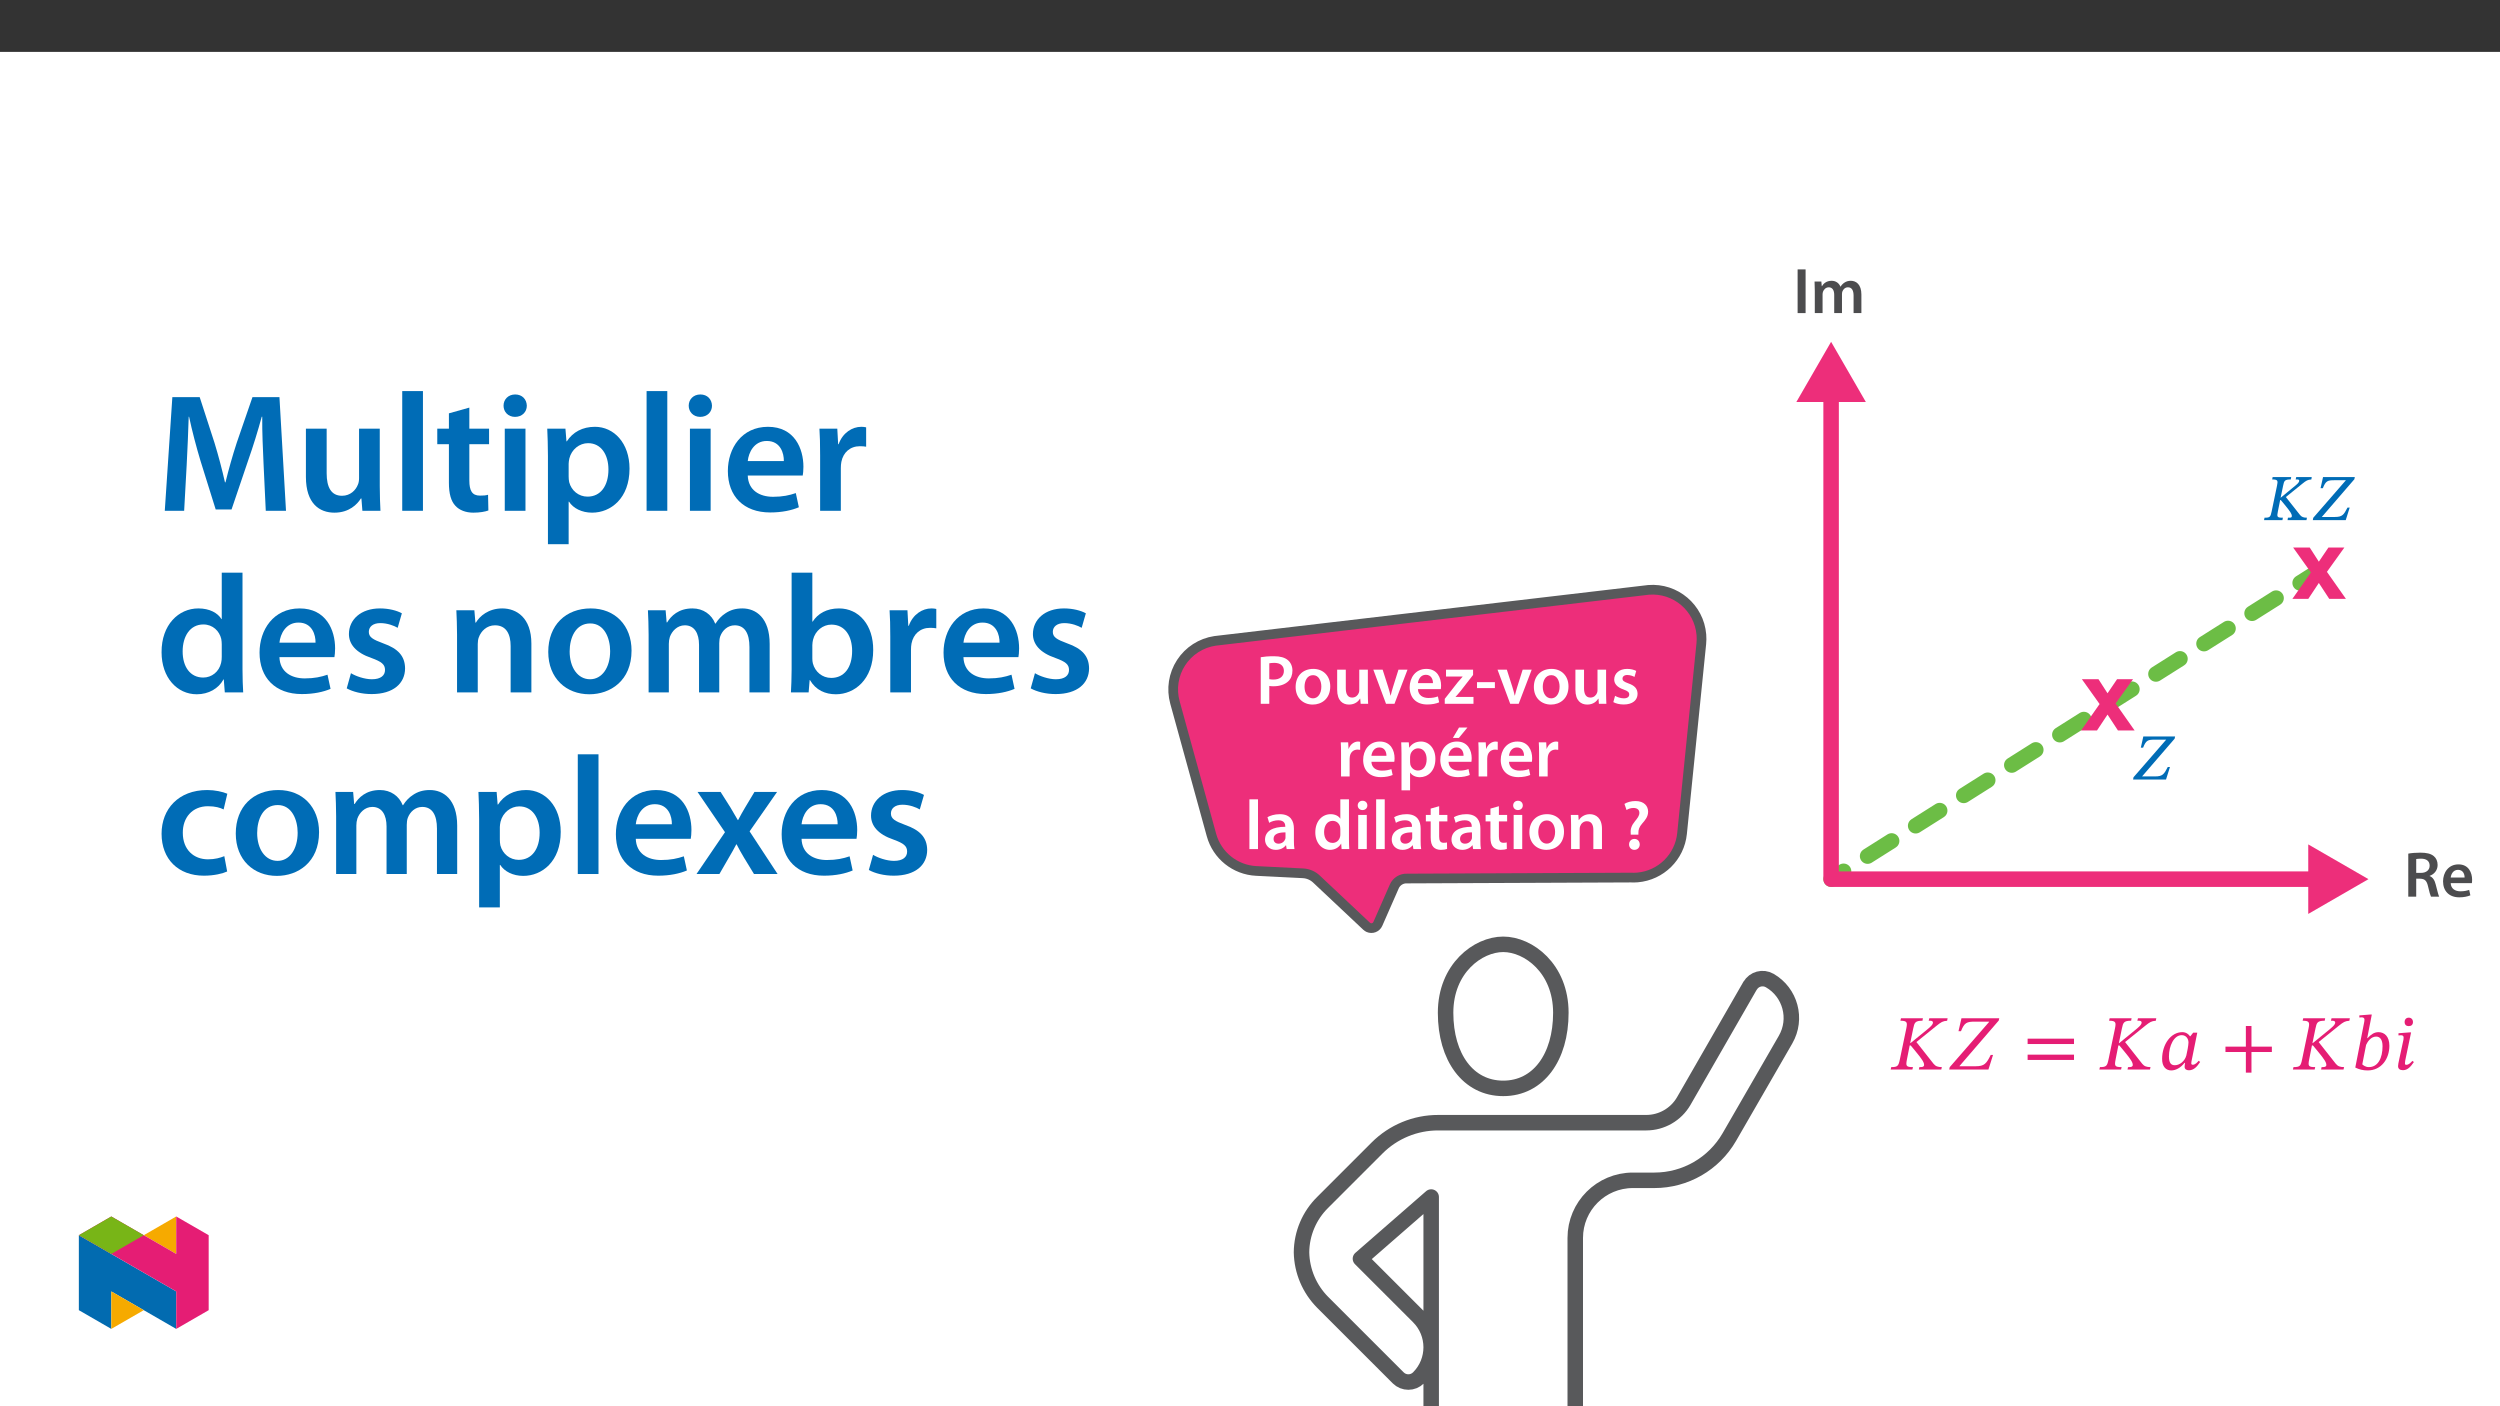 ﻿<?xml version="1.0" encoding="utf-8"?>
<svg xmlns="http://www.w3.org/2000/svg" xmlns:xlink="http://www.w3.org/1999/xlink" viewBox="0 0 960 540" version="1.1">
  <rect x="0" y="0" width="960" height="540" fill="#333333" stroke="none"/>
  <defs>
    <g>
      <symbol overflow="visible" id="glyph0-0">
        <path style="stroke:none;" d="M 4.75 0 L 4.75 -23.75 L 23.75 -23.75 L 23.75 0 Z M 5.344 -0.594 L 23.156 -0.594 L 23.156 -23.156 L 5.344 -23.156 Z M 5.344 -0.594 " />
      </symbol>
      <symbol overflow="visible" id="glyph0-1">
        <path style="stroke:none;" d="M 0.219 0 L 7.328 -10.156 L 0.516 -19.703 L 6.891 -19.703 L 10.375 -14.281 L 14.047 -19.703 L 20.172 -19.703 L 13.484 -10.375 L 20.781 0 L 14.375 0 L 10.375 -6.109 L 6.328 0 Z M 0.219 0 " />
      </symbol>
      <symbol overflow="visible" id="glyph1-0">
        <path style="stroke:none;" d="M 0 0 L 13.453 0 L 13.453 -18.828 L 0 -18.828 Z M 6.734 -10.625 L 2.156 -17.484 L 11.297 -17.484 Z M 7.531 -9.422 L 12.109 -16.281 L 12.109 -2.562 Z M 2.156 -1.344 L 6.734 -8.203 L 11.297 -1.344 Z M 1.344 -16.281 L 5.922 -9.422 L 1.344 -2.562 Z M 1.344 -16.281 " />
      </symbol>
      <symbol overflow="visible" id="glyph1-1">
        <path style="stroke:none;" d="M 1.906 0 L 5.188 0 L 5.188 -6.859 C 5.656 -6.75 6.188 -6.734 6.812 -6.734 C 9.141 -6.734 11.188 -7.375 12.531 -8.688 C 13.531 -9.656 14.078 -11.062 14.078 -12.781 C 14.078 -14.469 13.375 -15.906 12.297 -16.797 C 11.141 -17.766 9.391 -18.266 6.969 -18.266 C 4.766 -18.266 3.125 -18.109 1.906 -17.891 Z M 5.188 -15.547 C 5.547 -15.625 6.188 -15.719 7.109 -15.719 C 9.391 -15.719 10.797 -14.656 10.797 -12.641 C 10.797 -10.547 9.281 -9.312 6.812 -9.312 C 6.141 -9.312 5.625 -9.344 5.188 -9.469 Z M 5.188 -15.547 " />
      </symbol>
      <symbol overflow="visible" id="glyph1-2">
        <path style="stroke:none;" d="M 7.719 -13.406 C 3.766 -13.406 0.938 -10.766 0.938 -6.453 C 0.938 -2.234 3.828 0.297 7.5 0.297 C 10.844 0.297 14.234 -1.859 14.234 -6.672 C 14.234 -10.656 11.625 -13.406 7.719 -13.406 Z M 7.641 -11 C 9.906 -11 10.812 -8.641 10.812 -6.594 C 10.812 -3.922 9.5 -2.094 7.609 -2.094 C 5.625 -2.094 4.359 -4.016 4.359 -6.531 C 4.359 -8.719 5.297 -11 7.641 -11 Z M 7.641 -11 " />
      </symbol>
      <symbol overflow="visible" id="glyph1-3">
        <path style="stroke:none;" d="M 13.5 -13.109 L 10.203 -13.109 L 10.203 -5.188 C 10.203 -4.812 10.141 -4.438 10.016 -4.172 C 9.688 -3.312 8.828 -2.391 7.484 -2.391 C 5.734 -2.391 5.031 -3.797 5.031 -5.969 L 5.031 -13.109 L 1.719 -13.109 L 1.719 -5.406 C 1.719 -1.125 3.906 0.297 6.266 0.297 C 8.641 0.297 9.922 -1.047 10.5 -1.969 L 10.578 -1.969 L 10.734 0 L 13.609 0 C 13.562 -1.078 13.5 -2.375 13.5 -3.922 Z M 13.5 -13.109 " />
      </symbol>
      <symbol overflow="visible" id="glyph1-4">
        <path style="stroke:none;" d="M 0.297 -13.109 L 5.172 0 L 8.422 0 L 13.422 -13.109 L 9.953 -13.109 L 7.859 -6.453 C 7.5 -5.281 7.203 -4.25 6.969 -3.172 L 6.891 -3.172 C 6.641 -4.25 6.375 -5.297 6 -6.453 L 3.875 -13.109 Z M 0.297 -13.109 " />
      </symbol>
      <symbol overflow="visible" id="glyph1-5">
        <path style="stroke:none;" d="M 12.891 -5.625 C 12.938 -5.922 13 -6.406 13 -7.016 C 13 -9.906 11.594 -13.406 7.344 -13.406 C 3.141 -13.406 0.938 -9.984 0.938 -6.344 C 0.938 -2.344 3.438 0.266 7.688 0.266 C 9.578 0.266 11.141 -0.078 12.266 -0.562 L 11.781 -2.828 C 10.766 -2.469 9.688 -2.234 8.156 -2.234 C 6.031 -2.234 4.203 -3.25 4.109 -5.625 Z M 4.109 -7.938 C 4.25 -9.281 5.109 -11.141 7.156 -11.141 C 9.359 -11.141 9.906 -9.141 9.875 -7.938 Z M 4.109 -7.938 " />
      </symbol>
      <symbol overflow="visible" id="glyph1-6">
        <path style="stroke:none;" d="M 0.531 0 L 11.562 0 L 11.562 -2.641 L 4.688 -2.641 L 4.688 -2.688 C 5.359 -3.391 5.969 -4.141 6.625 -4.922 L 11.406 -11.078 L 11.406 -13.109 L 1.016 -13.109 L 1.016 -10.469 L 7.375 -10.469 L 7.375 -10.406 C 6.703 -9.656 6.141 -9.016 5.469 -8.203 L 0.531 -1.906 Z M 0.531 0 " />
      </symbol>
      <symbol overflow="visible" id="glyph1-7">
        <path style="stroke:none;" d="M 0.812 -8.312 L 0.812 -6.031 L 7.672 -6.031 L 7.672 -8.312 Z M 0.812 -8.312 " />
      </symbol>
      <symbol overflow="visible" id="glyph1-8">
        <path style="stroke:none;" d="M 0.969 -0.641 C 1.938 -0.109 3.359 0.266 4.953 0.266 C 8.422 0.266 10.281 -1.453 10.281 -3.844 C 10.25 -5.781 9.172 -7 6.781 -7.828 C 5.109 -8.453 4.5 -8.828 4.5 -9.656 C 4.5 -10.469 5.141 -11.062 6.328 -11.062 C 7.484 -11.062 8.562 -10.625 9.094 -10.312 L 9.766 -12.625 C 8.984 -13.047 7.719 -13.406 6.266 -13.406 C 3.234 -13.406 1.312 -11.625 1.312 -9.312 C 1.312 -7.75 2.375 -6.344 4.922 -5.484 C 6.531 -4.891 7.078 -4.469 7.078 -3.578 C 7.078 -2.719 6.438 -2.094 4.984 -2.094 C 3.797 -2.094 2.375 -2.609 1.641 -3.062 Z M 0.969 -0.641 " />
      </symbol>
      <symbol overflow="visible" id="glyph1-9">
        <path style="stroke:none;" d="M 1.781 0 L 5.078 0 L 5.078 -6.812 C 5.078 -7.156 5.109 -7.5 5.172 -7.797 C 5.469 -9.312 6.562 -10.312 8.125 -10.312 C 8.531 -10.312 8.828 -10.281 9.125 -10.219 L 9.125 -13.312 C 8.859 -13.375 8.656 -13.406 8.344 -13.406 C 6.922 -13.406 5.375 -12.453 4.734 -10.625 L 4.656 -10.625 L 4.516 -13.109 L 1.672 -13.109 C 1.75 -11.953 1.781 -10.656 1.781 -8.875 Z M 1.781 0 " />
      </symbol>
      <symbol overflow="visible" id="glyph1-10">
        <path style="stroke:none;" d="M 1.781 5.328 L 5.078 5.328 L 5.078 -1.453 L 5.141 -1.453 C 5.812 -0.406 7.188 0.297 8.828 0.297 C 11.812 0.297 14.797 -1.984 14.797 -6.734 C 14.797 -10.812 12.297 -13.406 9.281 -13.406 C 7.297 -13.406 5.766 -12.562 4.797 -11.078 L 4.734 -11.078 L 4.578 -13.109 L 1.672 -13.109 C 1.719 -11.859 1.781 -10.469 1.781 -8.75 Z M 5.078 -7.5 C 5.078 -7.781 5.141 -8.078 5.188 -8.344 C 5.547 -9.797 6.812 -10.797 8.172 -10.797 C 10.312 -10.797 11.438 -8.906 11.438 -6.594 C 11.438 -4.016 10.203 -2.266 8.094 -2.266 C 6.672 -2.266 5.516 -3.234 5.172 -4.578 C 5.109 -4.875 5.078 -5.172 5.078 -5.484 Z M 5.078 -7.5 " />
      </symbol>
      <symbol overflow="visible" id="glyph1-11">
        <path style="stroke:none;" d="M 12.891 -5.625 C 12.938 -5.922 13 -6.406 13 -7.016 C 13 -9.906 11.594 -13.406 7.344 -13.406 C 3.141 -13.406 0.938 -9.984 0.938 -6.344 C 0.938 -2.344 3.438 0.266 7.688 0.266 C 9.578 0.266 11.141 -0.078 12.266 -0.562 L 11.781 -2.828 C 10.766 -2.469 9.688 -2.234 8.156 -2.234 C 6.031 -2.234 4.203 -3.25 4.109 -5.625 Z M 4.109 -7.938 C 4.25 -9.281 5.109 -11.141 7.156 -11.141 C 9.359 -11.141 9.906 -9.141 9.875 -7.938 Z M 8.125 -18.781 L 5.781 -14.797 L 8.078 -14.797 L 11.359 -18.781 Z M 8.125 -18.781 " />
      </symbol>
      <symbol overflow="visible" id="glyph1-12">
        <path style="stroke:none;" d="M 1.781 0 L 5.078 0 L 5.078 -19.109 L 1.781 -19.109 Z M 1.781 0 " />
      </symbol>
      <symbol overflow="visible" id="glyph1-13">
        <path style="stroke:none;" d="M 11.953 -7.859 C 11.953 -10.734 10.734 -13.406 6.531 -13.406 C 4.469 -13.406 2.766 -12.828 1.797 -12.25 L 2.453 -10.094 C 3.344 -10.656 4.688 -11.062 5.969 -11.062 C 8.281 -11.062 8.641 -9.625 8.641 -8.766 L 8.641 -8.562 C 3.797 -8.578 0.859 -6.891 0.859 -3.609 C 0.859 -1.609 2.344 0.297 4.984 0.297 C 6.703 0.297 8.078 -0.438 8.859 -1.453 L 8.938 -1.453 L 9.172 0 L 12.156 0 C 12 -0.812 11.953 -1.969 11.953 -3.141 Z M 8.719 -4.594 C 8.719 -4.359 8.719 -4.109 8.641 -3.875 C 8.312 -2.938 7.375 -2.078 6.031 -2.078 C 4.984 -2.078 4.141 -2.656 4.141 -3.953 C 4.141 -5.953 6.375 -6.438 8.719 -6.406 Z M 8.719 -4.594 " />
      </symbol>
      <symbol overflow="visible" id="glyph1-14">
        <path style="stroke:none;" d="M 10.547 -19.109 L 10.547 -11.703 L 10.5 -11.703 C 9.906 -12.672 8.609 -13.406 6.812 -13.406 C 3.656 -13.406 0.922 -10.797 0.938 -6.406 C 0.938 -2.375 3.422 0.297 6.562 0.297 C 8.453 0.297 10.031 -0.625 10.812 -2.078 L 10.875 -2.078 L 11.031 0 L 13.969 0 C 13.906 -0.891 13.859 -2.344 13.859 -3.688 L 13.859 -19.109 Z M 10.547 -5.672 C 10.547 -5.328 10.516 -5 10.438 -4.703 C 10.109 -3.281 8.938 -2.375 7.594 -2.375 C 5.484 -2.375 4.312 -4.109 4.312 -6.531 C 4.312 -8.953 5.484 -10.844 7.609 -10.844 C 9.125 -10.844 10.172 -9.797 10.469 -8.531 C 10.516 -8.266 10.547 -7.906 10.547 -7.641 Z M 10.547 -5.672 " />
      </symbol>
      <symbol overflow="visible" id="glyph1-15">
        <path style="stroke:none;" d="M 5.078 0 L 5.078 -13.109 L 1.781 -13.109 L 1.781 0 Z M 3.438 -18.562 C 2.344 -18.562 1.594 -17.781 1.594 -16.766 C 1.594 -15.797 2.312 -14.984 3.422 -14.984 C 4.578 -14.984 5.297 -15.797 5.297 -16.766 C 5.281 -17.781 4.578 -18.562 3.438 -18.562 Z M 3.438 -18.562 " />
      </symbol>
      <symbol overflow="visible" id="glyph1-16">
        <path style="stroke:none;" d="M 2.312 -15.547 L 2.312 -13.109 L 0.453 -13.109 L 0.453 -10.625 L 2.312 -10.625 L 2.312 -4.469 C 2.312 -2.75 2.641 -1.531 3.359 -0.781 C 3.984 -0.109 4.984 0.297 6.219 0.297 C 7.234 0.297 8.125 0.141 8.609 -0.047 L 8.562 -2.562 C 8.172 -2.453 7.859 -2.422 7.266 -2.422 C 6 -2.422 5.562 -3.234 5.562 -4.844 L 5.562 -10.625 L 8.719 -10.625 L 8.719 -13.109 L 5.562 -13.109 L 5.562 -16.469 Z M 2.312 -15.547 " />
      </symbol>
      <symbol overflow="visible" id="glyph1-17">
        <path style="stroke:none;" d="M 1.781 0 L 5.078 0 L 5.078 -7.719 C 5.078 -8.094 5.141 -8.5 5.25 -8.766 C 5.594 -9.766 6.516 -10.703 7.828 -10.703 C 9.625 -10.703 10.328 -9.281 10.328 -7.406 L 10.328 0 L 13.641 0 L 13.641 -7.781 C 13.641 -11.922 11.281 -13.406 8.984 -13.406 C 6.812 -13.406 5.375 -12.156 4.797 -11.141 L 4.703 -11.141 L 4.547 -13.109 L 1.672 -13.109 C 1.719 -11.969 1.781 -10.703 1.781 -9.203 Z M 1.781 0 " />
      </symbol>
      <symbol overflow="visible" id="glyph1-18">
        <path style="stroke:none;" d="M 6.672 -5.547 L 6.672 -6.141 C 6.625 -7.422 7.016 -8.531 8.094 -9.766 C 9.25 -11.078 10.406 -12.406 10.406 -14.375 C 10.406 -16.516 8.875 -18.453 5.547 -18.453 C 3.828 -18.453 2.281 -17.969 1.312 -17.359 L 2.125 -14.984 C 2.797 -15.5 3.875 -15.797 4.812 -15.797 C 6.328 -15.766 7.047 -15.016 7.047 -13.891 C 7.047 -12.828 6.344 -11.891 5.328 -10.656 C 4.062 -9.141 3.578 -7.672 3.719 -6.25 L 3.734 -5.547 Z M 5.109 0.297 C 6.375 0.297 7.188 -0.625 7.188 -1.797 C 7.156 -3.047 6.344 -3.906 5.141 -3.906 C 3.953 -3.906 3.094 -3.047 3.094 -1.797 C 3.094 -0.625 3.922 0.297 5.109 0.297 Z M 5.109 0.297 " />
      </symbol>
      <symbol overflow="visible" id="glyph2-0">
        <path style="stroke:none;" d="M 0 0 L 12.453 0 L 12.453 -17.438 L 0 -17.438 Z M 6.219 -9.844 L 2 -16.188 L 10.453 -16.188 Z M 6.969 -8.719 L 11.203 -15.062 L 11.203 -2.359 Z M 2 -1.25 L 6.219 -7.594 L 10.453 -1.25 Z M 1.25 -15.062 L 5.484 -8.719 L 1.25 -2.359 Z M 1.25 -15.062 " />
      </symbol>
      <symbol overflow="visible" id="glyph2-1">
        <path style="stroke:none;" d="M 1.766 -16.781 L 1.766 0 L 4.828 0 L 4.828 -16.781 Z M 1.766 -16.781 " />
      </symbol>
      <symbol overflow="visible" id="glyph2-2">
        <path style="stroke:none;" d="M 1.641 0 L 4.625 0 L 4.625 -7.172 C 4.625 -7.516 4.688 -7.875 4.781 -8.188 C 5.078 -9.016 5.859 -9.906 7 -9.906 C 8.422 -9.906 9.094 -8.719 9.094 -7.031 L 9.094 0 L 12.078 0 L 12.078 -7.266 C 12.078 -7.625 12.125 -8.016 12.234 -8.297 C 12.547 -9.172 13.328 -9.906 14.375 -9.906 C 15.844 -9.906 16.531 -8.719 16.531 -6.703 L 16.531 0 L 19.531 0 L 19.531 -7.141 C 19.531 -11.031 17.484 -12.406 15.484 -12.406 C 14.469 -12.406 13.703 -12.156 13 -11.688 C 12.453 -11.328 11.953 -10.828 11.531 -10.156 L 11.484 -10.156 C 10.953 -11.5 9.719 -12.406 8.125 -12.406 C 6.047 -12.406 4.953 -11.281 4.391 -10.344 L 4.312 -10.344 L 4.156 -12.125 L 1.547 -12.125 C 1.594 -11.078 1.641 -9.906 1.641 -8.516 Z M 1.641 0 " />
      </symbol>
      <symbol overflow="visible" id="glyph2-3">
        <path style="stroke:none;" d="M 1.766 0 L 4.812 0 L 4.812 -6.906 L 6.344 -6.906 C 8.094 -6.844 8.859 -6.156 9.359 -3.953 C 9.812 -1.875 10.234 -0.5 10.484 0 L 13.625 0 C 13.297 -0.641 12.859 -2.594 12.297 -4.688 C 11.906 -6.297 11.188 -7.469 9.969 -7.922 L 9.969 -8 C 11.562 -8.547 13.031 -10.016 13.031 -12.172 C 13.031 -13.625 12.5 -14.797 11.578 -15.562 C 10.438 -16.516 8.812 -16.906 6.406 -16.906 C 4.625 -16.906 2.938 -16.766 1.766 -16.531 Z M 4.812 -14.453 C 5.109 -14.516 5.734 -14.594 6.703 -14.594 C 8.688 -14.594 9.969 -13.719 9.969 -11.906 C 9.969 -10.234 8.688 -9.141 6.625 -9.141 L 4.812 -9.141 Z M 4.812 -14.453 " />
      </symbol>
      <symbol overflow="visible" id="glyph2-4">
        <path style="stroke:none;" d="M 11.938 -5.203 C 11.984 -5.484 12.031 -5.922 12.031 -6.5 C 12.031 -9.172 10.734 -12.406 6.797 -12.406 C 2.906 -12.406 0.875 -9.234 0.875 -5.875 C 0.875 -2.172 3.188 0.25 7.125 0.25 C 8.859 0.25 10.312 -0.078 11.359 -0.516 L 10.906 -2.609 C 9.969 -2.297 8.969 -2.062 7.547 -2.062 C 5.578 -2.062 3.891 -3.016 3.812 -5.203 Z M 3.812 -7.344 C 3.938 -8.594 4.734 -10.312 6.625 -10.312 C 8.672 -10.312 9.172 -8.469 9.141 -7.344 Z M 3.812 -7.344 " />
      </symbol>
      <symbol overflow="visible" id="glyph3-0">
        <path style="stroke:none;" d="M 8.016 -4.312 L 8.016 -4.703 C 8.016 -7.422 12.031 -9.359 12.031 -13.031 C 12.031 -15.609 9.812 -16.844 7.375 -16.844 C 4.859 -16.844 3.062 -15.312 3.062 -13.297 C 3.062 -12.125 3.609 -11.484 4.406 -11.484 C 5 -11.484 5.578 -11.875 5.578 -12.656 C 5.578 -13.594 5.062 -13.625 5.062 -14.453 C 5.062 -15.219 5.672 -15.719 7.141 -15.719 C 8.734 -15.719 9.656 -14.922 9.656 -12.953 C 9.656 -9.109 6.906 -8.188 6.906 -4.953 L 6.906 -4.234 L 8.016 -4.234 Z M 8.969 -1.266 C 8.969 -2.047 8.391 -2.844 7.516 -2.844 C 6.594 -2.844 5.984 -2.062 5.984 -1.266 C 5.984 -0.453 6.531 0.203 7.5 0.203 C 8.391 0.203 8.969 -0.469 8.969 -1.266 Z M 14.875 4.141 L 14.875 -19.719 L 0.172 -19.719 L 0.172 4.203 L 14.875 4.203 Z M 13.531 2.719 L 1.562 2.719 L 1.562 -18.281 L 13.453 -18.281 L 13.453 2.719 Z M 13.531 2.719 " />
      </symbol>
      <symbol overflow="visible" id="glyph3-1">
        <path style="stroke:none;" d="M 13.922 -4.812 L 13.156 -4.812 C 11.734 -2.016 11.156 -1.203 8.312 -1.203 L 3.266 -1.203 L 3.266 -1.172 L 15.797 -15.688 L 15.969 -16.531 L 3.766 -16.531 L 2.812 -12.25 L 3.688 -12.25 C 4.812 -15.094 5.531 -15.312 8.094 -15.312 L 12.578 -15.312 L 12.578 -15.344 L 0 -0.875 L -0.156 0 L 12.484 0 L 14 -4.812 Z M 13.922 -4.812 " />
      </symbol>
      <symbol overflow="visible" id="glyph3-2">
        <path style="stroke:none;" d="M 2.516 -3.344 C 2.062 -1.203 1.891 -0.922 -0.219 -0.922 L -0.406 0 L 6.656 0 L 6.828 -0.922 C 4.562 -0.922 4.484 -1.203 4.906 -3.344 L 5.781 -7.703 L 6.031 -7.703 L 7.578 -5.828 C 9.688 -3.266 10.266 -2.344 10.266 -1.547 C 10.266 -0.969 9.891 -0.922 9.141 -0.922 L 8.766 -0.922 L 8.625 0 L 15.891 0 L 16.062 -0.922 C 14.797 -0.922 14.047 -1.172 13.406 -1.969 L 7.969 -8.859 L 14.328 -14 C 15.844 -15.219 16.312 -15.484 17.766 -15.609 L 17.906 -16.531 L 11.953 -16.531 L 11.734 -15.609 L 12.25 -15.609 C 12.828 -15.609 13.094 -15.484 13.094 -15.125 C 13.094 -14.375 12.156 -13.656 10.703 -12.484 L 5.984 -8.594 L 5.953 -8.594 L 6.906 -13.156 C 7.297 -15.094 7.469 -15.609 9.859 -15.609 L 10.016 -16.531 L 2.891 -16.531 L 2.719 -15.609 C 4.984 -15.609 4.953 -15.094 4.562 -13.156 Z M 2.516 -3.344 " />
      </symbol>
      <symbol overflow="visible" id="glyph4-0">
        <path style="stroke:none;" d="M 9.562 -5.078 L 9.562 -5.562 C 9.562 -8.812 14.375 -11.156 14.375 -15.547 C 14.375 -18.656 11.781 -20.031 8.844 -20.031 C 5.828 -20.031 3.766 -18.297 3.766 -15.875 C 3.766 -14.469 4.328 -13.781 5.297 -13.781 C 6.016 -13.781 6.641 -14.172 6.641 -15.094 C 6.641 -16.234 6.016 -16.266 6.016 -17.25 C 6.016 -18.172 6.812 -18.859 8.578 -18.859 C 10.484 -18.859 11.688 -17.812 11.688 -15.453 C 11.688 -10.844 8.375 -9.75 8.375 -5.859 L 8.375 -5.078 Z M 10.703 -1.438 C 10.703 -2.359 10.078 -3.234 9.031 -3.234 C 7.922 -3.234 7.266 -2.391 7.266 -1.438 C 7.266 -0.453 7.828 0.234 9 0.234 C 10.078 0.234 10.703 -0.484 10.703 -1.438 Z M 17.781 5.047 L 17.781 -23.5 L 0.297 -23.5 L 0.297 5.047 Z M 16.234 3.438 L 1.828 3.438 L 1.828 -21.938 L 16.234 -21.938 Z M 16.234 3.438 " />
      </symbol>
      <symbol overflow="visible" id="glyph4-1">
        <path style="stroke:none;" d="M 3.109 -3.922 C 2.578 -1.344 2.266 -0.922 -0.203 -0.922 L -0.422 0 L 7.922 0 L 8.125 -0.922 C 5.469 -0.922 5.328 -1.344 5.828 -3.922 L 6.875 -9.234 L 7.266 -9.234 L 9.141 -6.969 C 11.688 -3.891 12.406 -2.719 12.406 -1.766 C 12.406 -1.078 11.859 -0.922 10.969 -0.922 L 10.578 -0.922 L 10.406 0 L 19.016 0 L 19.219 -0.922 C 17.75 -0.922 16.828 -1.219 16.047 -2.188 L 9.453 -10.547 L 17.156 -16.766 C 18.984 -18.234 19.578 -18.594 21.25 -18.719 L 21.438 -19.672 L 14.406 -19.672 L 14.172 -18.734 L 14.703 -18.734 C 15.391 -18.734 15.812 -18.5 15.812 -18.047 C 15.812 -17.156 14.641 -16.203 12.906 -14.797 L 7.203 -10.141 L 7.078 -10.141 L 8.219 -15.688 C 8.703 -18.031 8.969 -18.734 11.781 -18.734 L 11.953 -19.672 L 3.531 -19.672 L 3.312 -18.734 C 5.984 -18.734 6.031 -18.031 5.562 -15.688 Z M 3.109 -3.922 " />
      </symbol>
      <symbol overflow="visible" id="glyph4-2">
        <path style="stroke:none;" d="M 16.703 -5.594 L 15.812 -5.594 C 14.141 -2.234 13.391 -1.25 9.984 -1.25 L 3.859 -1.25 L 3.859 -1.375 L 18.891 -18.797 L 19.094 -19.672 L 4.578 -19.672 L 3.438 -14.703 L 4.391 -14.703 C 5.703 -18.031 6.641 -18.375 9.719 -18.375 L 15.188 -18.375 L 15.188 -18.266 L 0.062 -0.891 L -0.125 0 L 14.938 0 Z M 16.703 -5.594 " />
      </symbol>
      <symbol overflow="visible" id="glyph4-3">
        <path style="stroke:none;" d="M 19.672 -9.781 L 19.672 -11.844 L 1.859 -11.844 L 1.859 -9.781 Z M 19.672 -3.672 L 19.672 -5.703 L 1.859 -5.703 L 1.859 -3.672 Z M 19.672 -3.672 " />
      </symbol>
      <symbol overflow="visible" id="glyph4-4">
        <path style="stroke:none;" d="M 15 -14.141 L 13.422 -14.141 L 12.344 -12.766 L 12.203 -12.766 C 11.719 -13.484 10.766 -14.344 9.234 -14.344 C 4.969 -14.344 1.531 -9.828 1.5 -4.094 C 1.469 -1.078 3.016 0.359 4.984 0.359 C 6.719 0.359 8.578 -0.625 10.109 -2.547 L 10.312 -2.547 C 10.25 -2 10.141 -1.609 10.141 -1.047 C 10.141 -0.172 10.766 0.297 11.781 0.297 C 13.656 0.297 14.891 -1.047 16.109 -2.906 L 15.516 -3.344 C 15.125 -2.844 14.25 -1.828 13.297 -1.828 C 12.828 -1.828 12.703 -2.031 12.703 -2.422 C 12.703 -2.875 12.859 -3.531 12.859 -3.531 Z M 11.625 -10.375 C 11.625 -9.328 11.094 -6.578 10.797 -5.375 C 10.219 -3.234 8.281 -1.641 6.391 -1.641 C 5.016 -1.641 4.125 -2.391 4.125 -5.016 C 4.125 -9.094 6.031 -13.188 9.031 -13.188 C 10.703 -13.188 11.625 -11.812 11.625 -10.375 Z M 11.625 -10.375 " />
      </symbol>
      <symbol overflow="visible" id="glyph4-5">
        <path style="stroke:none;" d="M 19.672 -6.719 L 19.672 -8.781 L 11.844 -8.781 L 11.844 -16.703 L 9.688 -16.703 L 9.688 -8.781 L 1.859 -8.781 L 1.859 -6.719 L 9.688 -6.719 L 9.688 1.203 L 11.844 1.203 L 11.844 -6.719 Z M 19.672 -6.719 " />
      </symbol>
      <symbol overflow="visible" id="glyph4-6">
        <path style="stroke:none;" d="M 5.922 -12.016 L 7.688 -21.109 L 7.031 -21.109 L 2.906 -20.781 L 2.906 -19.969 C 2.906 -19.969 3.469 -20.031 3.797 -20.031 C 4.391 -20.031 4.875 -19.812 4.875 -19.156 C 4.875 -18.797 4.781 -18.234 4.75 -18.109 L 1.344 -0.75 C 2.844 0 4.359 0.359 6.094 0.359 C 11.422 0.359 14.438 -4.188 14.438 -9.094 C 14.438 -12.672 12.578 -14.344 10.219 -14.344 C 8.641 -14.344 7.359 -13.453 6.062 -12.047 L 5.922 -12.047 Z M 5.5 -9.453 C 6.125 -10.844 7.438 -12.641 9.359 -12.641 C 10.703 -12.641 11.812 -11.656 11.812 -8.969 C 11.812 -4.422 10.109 -0.922 6.547 -0.922 C 5.297 -0.922 4.422 -1.609 4.031 -1.969 Z M 5.5 -9.453 " />
      </symbol>
      <symbol overflow="visible" id="glyph4-7">
        <path style="stroke:none;" d="M 7.266 -18.234 C 7.266 -19.188 6.641 -19.906 5.656 -19.906 C 4.688 -19.906 4.062 -19.25 4.062 -18.234 C 4.062 -17.188 4.688 -16.656 5.656 -16.656 C 6.641 -16.656 7.266 -17.219 7.266 -18.234 Z M 6.547 -14.25 L 5.891 -14.25 L 1.703 -13.922 L 1.703 -13.094 C 1.703 -13.094 2.219 -13.156 2.719 -13.156 C 3.531 -13.156 3.672 -12.672 3.672 -12.281 C 3.672 -11.781 3.594 -11.359 3.594 -11.359 L 2.062 -4.25 C 1.672 -2.484 1.547 -1.828 1.547 -1.312 C 1.547 -0.266 2.234 0.266 3.438 0.266 C 5.406 0.266 6.578 -1.406 7.625 -2.875 L 7.031 -3.312 C 6.547 -2.781 5.734 -1.797 4.719 -1.797 C 4.359 -1.797 4.188 -1.938 4.188 -2.328 C 4.188 -2.75 4.328 -3.594 4.328 -3.594 Z M 6.547 -14.25 " />
      </symbol>
      <symbol overflow="visible" id="glyph5-0">
        <path style="stroke:none;" d="M 0 0 L 32.375 0 L 32.375 -45.328 L 0 -45.328 Z M 16.188 -25.578 L 5.188 -42.094 L 27.188 -42.094 Z M 18.125 -22.656 L 29.141 -39.172 L 29.141 -6.156 Z M 5.188 -3.234 L 16.188 -19.75 L 27.188 -3.234 Z M 3.234 -39.172 L 14.25 -22.656 L 3.234 -6.156 Z M 3.234 -39.172 " />
      </symbol>
      <symbol overflow="visible" id="glyph5-1">
        <path style="stroke:none;" d="M 42.281 0 L 50.047 0 L 47.531 -43.641 L 37.172 -43.641 L 31.141 -26.156 C 29.469 -21.047 27.969 -15.672 26.812 -10.938 L 26.609 -10.938 C 25.516 -15.797 24.156 -20.984 22.594 -26.094 L 16.906 -43.641 L 6.406 -43.641 L 3.5 0 L 10.938 0 L 11.906 -17.547 C 12.234 -23.5 12.5 -30.438 12.688 -36.125 L 12.828 -36.125 C 13.984 -30.688 15.547 -24.734 17.219 -19.172 L 23.047 -0.516 L 29.141 -0.516 L 35.547 -19.422 C 37.484 -24.922 39.297 -30.828 40.734 -36.125 L 40.922 -36.125 C 40.859 -30.234 41.188 -23.438 41.438 -17.812 Z M 42.281 0 " />
      </symbol>
      <symbol overflow="visible" id="glyph5-2">
        <path style="stroke:none;" d="M 32.5 -31.531 L 24.547 -31.531 L 24.547 -12.5 C 24.547 -11.594 24.406 -10.688 24.094 -10.031 C 23.312 -7.969 21.234 -5.766 18 -5.766 C 13.797 -5.766 12.109 -9.125 12.109 -14.375 L 12.109 -31.531 L 4.141 -31.531 L 4.141 -13.016 C 4.141 -2.719 9.391 0.719 15.094 0.719 C 20.781 0.719 23.891 -2.531 25.25 -4.734 L 25.453 -4.734 L 25.828 0 L 32.766 0 C 32.641 -2.594 32.5 -5.703 32.5 -9.453 Z M 32.5 -31.531 " />
      </symbol>
      <symbol overflow="visible" id="glyph5-3">
        <path style="stroke:none;" d="M 4.281 0 L 12.234 0 L 12.234 -45.969 L 4.281 -45.969 Z M 4.281 0 " />
      </symbol>
      <symbol overflow="visible" id="glyph5-4">
        <path style="stroke:none;" d="M 5.562 -37.422 L 5.562 -31.531 L 1.094 -31.531 L 1.094 -25.578 L 5.562 -25.578 L 5.562 -10.75 C 5.562 -6.609 6.344 -3.688 8.094 -1.875 C 9.578 -0.266 11.984 0.719 14.953 0.719 C 17.422 0.719 19.547 0.328 20.719 -0.125 L 20.594 -6.156 C 19.688 -5.891 18.906 -5.828 17.484 -5.828 C 14.438 -5.828 13.406 -7.766 13.406 -11.656 L 13.406 -25.578 L 20.984 -25.578 L 20.984 -31.531 L 13.406 -31.531 L 13.406 -39.625 Z M 5.562 -37.422 " />
      </symbol>
      <symbol overflow="visible" id="glyph5-5">
        <path style="stroke:none;" d="M 12.234 0 L 12.234 -31.531 L 4.281 -31.531 L 4.281 0 Z M 8.281 -44.672 C 5.641 -44.672 3.812 -42.797 3.812 -40.344 C 3.812 -38.016 5.562 -36.062 8.219 -36.062 C 11 -36.062 12.75 -38.016 12.75 -40.344 C 12.688 -42.797 11 -44.672 8.281 -44.672 Z M 8.281 -44.672 " />
      </symbol>
      <symbol overflow="visible" id="glyph5-6">
        <path style="stroke:none;" d="M 4.281 12.828 L 12.234 12.828 L 12.234 -3.5 L 12.375 -3.5 C 13.984 -0.969 17.281 0.719 21.234 0.719 C 28.422 0.719 35.609 -4.797 35.609 -16.188 C 35.609 -26.031 29.594 -32.25 22.344 -32.25 C 17.547 -32.25 13.859 -30.234 11.531 -26.672 L 11.391 -26.672 L 11 -31.531 L 4.016 -31.531 C 4.141 -28.562 4.281 -25.188 4.281 -21.047 Z M 12.234 -18.062 C 12.234 -18.719 12.375 -19.422 12.5 -20.078 C 13.344 -23.562 16.375 -25.969 19.688 -25.969 C 24.797 -25.969 27.516 -21.438 27.516 -15.859 C 27.516 -9.641 24.547 -5.438 19.484 -5.438 C 16.062 -5.438 13.281 -7.766 12.438 -11 C 12.297 -11.719 12.234 -12.438 12.234 -13.203 Z M 12.234 -18.062 " />
      </symbol>
      <symbol overflow="visible" id="glyph5-7">
        <path style="stroke:none;" d="M 31.016 -13.531 C 31.141 -14.25 31.281 -15.406 31.281 -16.906 C 31.281 -23.828 27.906 -32.25 17.672 -32.25 C 7.578 -32.25 2.266 -24.016 2.266 -15.281 C 2.266 -5.641 8.281 0.641 18.516 0.641 C 23.047 0.641 26.812 -0.188 29.531 -1.359 L 28.359 -6.797 C 25.906 -5.953 23.312 -5.375 19.625 -5.375 C 14.5 -5.375 10.094 -7.828 9.906 -13.531 Z M 9.906 -19.094 C 10.234 -22.344 12.297 -26.812 17.219 -26.812 C 22.531 -26.812 23.828 -22.016 23.766 -19.094 Z M 9.906 -19.094 " />
      </symbol>
      <symbol overflow="visible" id="glyph5-8">
        <path style="stroke:none;" d="M 4.281 0 L 12.234 0 L 12.234 -16.375 C 12.234 -17.219 12.297 -18.062 12.438 -18.781 C 13.141 -22.406 15.797 -24.797 19.547 -24.797 C 20.531 -24.797 21.234 -24.734 21.953 -24.609 L 21.953 -32.047 C 21.297 -32.188 20.844 -32.25 20.078 -32.25 C 16.641 -32.25 12.953 -29.984 11.391 -25.578 L 11.203 -25.578 L 10.875 -31.531 L 4.016 -31.531 C 4.203 -28.75 4.281 -25.641 4.281 -21.375 Z M 4.281 0 " />
      </symbol>
      <symbol overflow="visible" id="glyph5-9">
        <path style="stroke:none;" d="M 25.375 -45.969 L 25.375 -28.172 L 25.25 -28.172 C 23.828 -30.5 20.719 -32.25 16.375 -32.25 C 8.812 -32.25 2.203 -25.969 2.266 -15.406 C 2.266 -5.703 8.219 0.719 15.797 0.719 C 20.328 0.719 24.156 -1.484 26.031 -4.984 L 26.156 -4.984 L 26.547 0 L 33.609 0 C 33.469 -2.141 33.344 -5.641 33.344 -8.875 L 33.344 -45.969 Z M 25.375 -13.656 C 25.375 -12.828 25.312 -12.047 25.125 -11.328 C 24.344 -7.906 21.5 -5.703 18.266 -5.703 C 13.203 -5.703 10.359 -9.906 10.359 -15.734 C 10.359 -21.562 13.203 -26.094 18.328 -26.094 C 21.953 -26.094 24.469 -23.562 25.188 -20.531 C 25.312 -19.875 25.375 -19.031 25.375 -18.391 Z M 25.375 -13.656 " />
      </symbol>
      <symbol overflow="visible" id="glyph5-10">
        <path style="stroke:none;" d="M 2.328 -1.547 C 4.656 -0.266 8.094 0.641 11.906 0.641 C 20.266 0.641 24.734 -3.5 24.734 -9.266 C 24.672 -13.922 22.078 -16.828 16.312 -18.844 C 12.297 -20.328 10.812 -21.234 10.812 -23.25 C 10.812 -25.188 12.375 -26.609 15.219 -26.609 C 18 -26.609 20.594 -25.578 21.891 -24.797 L 23.5 -30.375 C 21.625 -31.406 18.578 -32.25 15.094 -32.25 C 7.766 -32.25 3.172 -27.969 3.172 -22.406 C 3.172 -18.641 5.703 -15.281 11.844 -13.203 C 15.734 -11.781 17.031 -10.75 17.031 -8.609 C 17.031 -6.547 15.469 -5.047 11.984 -5.047 C 9.125 -5.047 5.703 -6.281 3.953 -7.375 Z M 2.328 -1.547 " />
      </symbol>
      <symbol overflow="visible" id="glyph5-11">
        <path style="stroke:none;" d="M 4.281 0 L 12.234 0 L 12.234 -18.578 C 12.234 -19.484 12.375 -20.469 12.625 -21.109 C 13.469 -23.5 15.672 -25.766 18.844 -25.766 C 23.188 -25.766 24.859 -22.344 24.859 -17.812 L 24.859 0 L 32.828 0 L 32.828 -18.719 C 32.828 -28.688 27.125 -32.25 21.625 -32.25 C 16.375 -32.25 12.953 -29.266 11.531 -26.812 L 11.328 -26.812 L 10.938 -31.531 L 4.016 -31.531 C 4.141 -28.812 4.281 -25.766 4.281 -22.141 Z M 4.281 0 " />
      </symbol>
      <symbol overflow="visible" id="glyph5-12">
        <path style="stroke:none;" d="M 18.578 -32.25 C 9.062 -32.25 2.266 -25.906 2.266 -15.547 C 2.266 -5.375 9.188 0.719 18.062 0.719 C 26.094 0.719 34.25 -4.469 34.25 -16.062 C 34.25 -25.641 27.969 -32.25 18.578 -32.25 Z M 18.391 -26.484 C 23.828 -26.484 26.031 -20.781 26.031 -15.859 C 26.031 -9.453 22.859 -5.047 18.328 -5.047 C 13.531 -5.047 10.484 -9.641 10.484 -15.734 C 10.484 -20.984 12.75 -26.484 18.391 -26.484 Z M 18.391 -26.484 " />
      </symbol>
      <symbol overflow="visible" id="glyph5-13">
        <path style="stroke:none;" d="M 4.281 0 L 12.047 0 L 12.047 -18.641 C 12.047 -19.547 12.172 -20.469 12.438 -21.297 C 13.203 -23.438 15.219 -25.766 18.188 -25.766 C 21.891 -25.766 23.641 -22.656 23.641 -18.266 L 23.641 0 L 31.406 0 L 31.406 -18.906 C 31.406 -19.812 31.531 -20.844 31.797 -21.562 C 32.641 -23.828 34.641 -25.766 37.359 -25.766 C 41.188 -25.766 43 -22.656 43 -17.422 L 43 0 L 50.766 0 L 50.766 -18.578 C 50.766 -28.688 45.453 -32.25 40.281 -32.25 C 37.625 -32.25 35.609 -31.594 33.797 -30.375 C 32.375 -29.469 31.078 -28.172 29.984 -26.422 L 29.844 -26.422 C 28.484 -29.922 25.25 -32.25 21.109 -32.25 C 15.734 -32.25 12.891 -29.328 11.391 -26.875 L 11.203 -26.875 L 10.812 -31.531 L 4.016 -31.531 C 4.141 -28.812 4.281 -25.766 4.281 -22.141 Z M 4.281 0 " />
      </symbol>
      <symbol overflow="visible" id="glyph5-14">
        <path style="stroke:none;" d="M 4.281 -8.875 C 4.281 -5.641 4.141 -2.141 4.016 0 L 10.812 0 L 11.203 -4.734 L 11.328 -4.734 C 13.594 -0.844 17.219 0.719 21.297 0.719 C 28.422 0.719 35.609 -4.922 35.609 -16.25 C 35.672 -25.828 30.172 -32.25 22.469 -32.25 C 17.734 -32.25 14.312 -30.234 12.375 -27.188 L 12.234 -27.188 L 12.234 -45.969 L 4.281 -45.969 Z M 12.234 -18.125 C 12.234 -18.906 12.375 -19.625 12.5 -20.203 C 13.344 -23.703 16.312 -26.031 19.547 -26.031 C 24.859 -26.031 27.516 -21.5 27.516 -15.922 C 27.516 -9.516 24.469 -5.562 19.484 -5.562 C 16.062 -5.562 13.281 -7.906 12.438 -11.141 C 12.297 -11.719 12.234 -12.375 12.234 -13.016 Z M 12.234 -18.125 " />
      </symbol>
      <symbol overflow="visible" id="glyph5-15">
        <path style="stroke:none;" d="M 26.359 -6.859 C 24.797 -6.219 22.797 -5.641 20.078 -5.641 C 14.641 -5.641 10.422 -9.328 10.422 -15.797 C 10.359 -21.562 13.984 -26.031 20.078 -26.031 C 22.922 -26.031 24.797 -25.453 26.094 -24.797 L 27.516 -30.828 C 25.703 -31.594 22.734 -32.25 19.812 -32.25 C 8.734 -32.25 2.266 -24.922 2.266 -15.469 C 2.266 -5.703 8.672 0.641 18.516 0.641 C 22.469 0.641 25.766 -0.188 27.453 -0.969 Z M 26.359 -6.859 " />
      </symbol>
      <symbol overflow="visible" id="glyph5-16">
        <path style="stroke:none;" d="M 0.719 -31.531 L 11.266 -16.062 L 0.328 0 L 9.125 0 L 12.75 -6.281 C 13.734 -8.031 14.703 -9.578 15.609 -11.391 L 15.734 -11.391 C 16.641 -9.641 17.547 -7.969 18.578 -6.281 L 22.406 0 L 31.469 0 L 20.719 -16.375 L 31.281 -31.531 L 22.594 -31.531 L 19.094 -25.703 C 18.125 -24.094 17.219 -22.469 16.312 -20.719 L 16.188 -20.719 C 15.281 -22.344 14.375 -23.891 13.344 -25.578 L 9.578 -31.531 Z M 0.719 -31.531 " />
      </symbol>
    </g>
    <clipPath id="clip1">
      <path d="M 432.801 173 L 707 173 L 707 410 L 432.801 410 Z M 432.801 173 " />
    </clipPath>
    <clipPath id="clip2">
      <path d="M 496 372 L 691 372 L 691 539.984 L 496 539.984 Z M 496 372 " />
    </clipPath>
    <clipPath id="clip3">
      <rect width="23" height="48" />
    </clipPath>
    <g id="surface7" clip-path="url(#clip3)">
      <g style="fill:rgb(92.899%,17.999%,47.8%);fill-opacity:1;">
        <use xlink:href="#glyph0-1" x="0.917" y="33.504" />
      </g>
    </g>
    <clipPath id="clip5">
      <path d="M 0.059 13 L 21 13 L 21 33 L 0.059 33 Z M 0.059 13 " />
    </clipPath>
    <clipPath id="clip4">
      <rect width="22" height="48" />
    </clipPath>
    <g id="surface6" clip-path="url(#clip4)">
      <g clip-path="url(#clip5)" clip-rule="nonzero">
        <g style="fill:rgb(92.899%,17.999%,47.8%);fill-opacity:1;">
          <use xlink:href="#glyph0-1" x="0.058" y="32.967" />
        </g>
      </g>
    </g>
    <clipPath id="clip6">
      <path d="M 30.277 474 L 68 474 L 68 510.301 L 30.277 510.301 Z M 30.277 474 " />
    </clipPath>
    <clipPath id="clip7">
      <path d="M 42 495 L 56 495 L 56 510.301 L 42 510.301 Z M 42 495 " />
    </clipPath>
    <clipPath id="clip8">
      <path d="M 55 467.125 L 68 467.125 L 68 482 L 55 482 Z M 55 467.125 " />
    </clipPath>
    <clipPath id="clip9">
      <path d="M 30.277 467.125 L 80.133 467.125 L 80.133 510.301 L 30.277 510.301 Z M 30.277 467.125 " />
    </clipPath>
    <clipPath id="clip10">
      <path d="M 30.277 467.125 L 56 467.125 L 56 482 L 30.277 482 Z M 30.277 467.125 " />
    </clipPath>
  </defs>
  <g id="surface1">
    <path style=" stroke:none;fill-rule:nonzero;fill:rgb(100%,100%,100%);fill-opacity:1;" d="M 0 559.926 L 960 559.926 L 960 19.926 L 0 19.926 Z M 0 559.926 " />
    <path style="fill:none;stroke-width:7;stroke-linecap:round;stroke-linejoin:round;stroke:rgb(42.4%,74.1%,27.1%);stroke-opacity:1;stroke-miterlimit:4;" d="M 0.002 -0.002 L 5.636 3.56 " transform="matrix(0.85,0,0,-0.85,703.143,337.6)" />
    <path style="fill:none;stroke-width:7;stroke-linecap:round;stroke-linejoin:round;stroke:rgb(42.4%,74.1%,27.1%);stroke-opacity:1;stroke-dasharray:12.839,12.839;stroke-miterlimit:4;" d="M -0.002 -0.001 L 189.97 119.985 " transform="matrix(0.85,0,0,-0.85,717.162,328.745)" />
    <path style="fill:none;stroke-width:7;stroke-linecap:round;stroke-linejoin:round;stroke:rgb(42.4%,74.1%,27.1%);stroke-opacity:1;stroke-miterlimit:4;" d="M 0.001 -0.001 L 5.64 3.561 " transform="matrix(0.85,0,0,-0.85,883.249,223.843)" />
    <path style="fill:none;stroke-width:7;stroke-linecap:round;stroke-linejoin:round;stroke:rgb(92.899%,17.999%,47.8%);stroke-opacity:1;stroke-miterlimit:4;" d="M -0.002 0.002 L -220.153 0.002 L -220.153 220.154 " transform="matrix(0.85,0,0,-0.85,890.275,337.599)" />
    <path style=" stroke:none;fill-rule:nonzero;fill:rgb(92.899%,17.999%,47.8%);fill-opacity:1;" d="M 886.367 324.25 L 909.488 337.598 L 886.367 350.949 Z M 886.367 324.25 " />
    <path style=" stroke:none;fill-rule:nonzero;fill:rgb(92.899%,17.999%,47.8%);fill-opacity:1;" d="M 716.492 154.375 L 703.145 131.254 L 689.793 154.375 Z M 716.492 154.375 " />
    <path style=" stroke:none;fill-rule:nonzero;fill:rgb(92.899%,17.999%,47.8%);fill-opacity:1;" d="M 453.191 255.016 C 456.125 250.504 460.852 247.461 466.172 246.656 L 631.406 227.215 C 631.824 227.148 632.25 227.098 632.672 227.062 C 643.039 226.211 652.133 233.922 652.988 244.289 C 653.082 245.438 653.07 246.59 652.953 247.734 L 645.559 320.633 C 644.648 329.637 637.461 336.719 628.441 337.496 C 627.59 337.57 626.734 337.582 625.879 337.539 L 539.977 337.906 C 537.871 337.801 535.918 339.008 535.066 340.941 L 528.742 355.336 C 528.141 356.699 526.547 357.32 525.184 356.723 C 524.902 356.598 524.645 356.426 524.422 356.215 L 505.16 338.098 C 503.754 336.773 501.926 335.996 499.996 335.898 L 482.07 334.996 C 473.953 334.602 467.008 329.031 464.859 321.191 L 450.832 270.277 C 449.402 265.09 450.262 259.535 453.191 255.016 " />
    <g clip-path="url(#clip1)" clip-rule="nonzero">
      <path style="fill:none;stroke-width:4.382;stroke-linecap:butt;stroke-linejoin:miter;stroke:rgb(34.499%,34.9%,35.699%);stroke-opacity:1;stroke-miterlimit:10;" d="M 0.002 0.002 C 3.453 5.31 9.009 8.89 15.273 9.841 L 209.662 32.709 C 210.158 32.787 210.659 32.847 211.151 32.888 C 223.347 33.89 234.051 24.818 235.052 12.622 C 235.163 11.27 235.149 9.915 235.016 8.568 L 226.316 -77.195 C 225.241 -87.787 216.785 -96.119 206.178 -97.034 C 205.172 -97.121 204.165 -97.135 203.159 -97.084 L 102.102 -97.516 C 99.62 -97.392 97.323 -98.812 96.321 -101.083 L 88.881 -118.022 C 88.177 -119.626 86.302 -120.356 84.694 -119.653 C 84.363 -119.506 84.06 -119.304 83.798 -119.056 L 61.142 -97.742 C 59.487 -96.184 57.332 -95.269 55.062 -95.154 L 33.972 -94.093 C 24.423 -93.628 16.252 -87.075 13.724 -77.852 L -2.778 -17.953 C -4.46 -11.845 -3.449 -5.315 0.002 0.002 Z M 0.002 0.002 " transform="matrix(0.85,0,0,-0.85,453.537,254.467)" />
    </g>
    <path style="fill:none;stroke-width:7;stroke-linecap:round;stroke-linejoin:round;stroke:rgb(34.499%,34.9%,35.699%);stroke-opacity:1;stroke-miterlimit:4;" d="M -0.002 -0.002 C 11.391 -0.002 26.037 -10.843 26.037 -30.935 C 26.037 -51.027 15.867 -65.085 -0.002 -65.085 C -15.866 -65.085 -26.036 -51.027 -26.036 -30.935 C -26.036 -10.843 -11.389 -0.002 -0.002 -0.002 Z M -0.002 -0.002 " transform="matrix(0.85,0,0,-0.85,577.236,362.615)" />
    <g clip-path="url(#clip2)" clip-rule="nonzero">
      <path style="fill:none;stroke-width:7;stroke-linecap:round;stroke-linejoin:round;stroke:rgb(34.499%,34.9%,35.699%);stroke-opacity:1;stroke-miterlimit:4;" d="M 0 0.001 L 0 200.727 L -31.958 172.869 L -5.726 146.646 C 1.893 139.045 1.912 126.701 -5.689 119.082 C -5.703 119.068 -5.717 119.059 -5.726 119.045 C -8.258 116.508 -12.367 116.508 -14.899 119.041 C -14.903 119.041 -14.903 119.045 -14.903 119.045 L -49.012 153.149 C -54.991 159.165 -58.419 167.257 -58.58 175.736 C -58.511 184.234 -55.069 192.359 -49.012 198.319 L -24.471 222.859 C -17.142 230.208 -7.187 234.33 3.189 234.312 L 97.174 234.312 C 104.15 234.316 110.602 238.039 114.099 244.077 L 144.035 296.145 L 144.067 296.141 C 145.855 299.252 149.825 300.323 152.932 298.535 L 152.955 298.526 C 162.293 293.135 165.492 281.196 160.101 271.858 C 160.101 271.853 160.101 271.853 160.101 271.853 L 160.11 271.867 L 134.683 227.804 C 127.702 215.722 114.812 208.282 100.859 208.278 L 91.121 208.278 C 76.746 208.282 65.092 196.632 65.087 182.257 L 65.087 0.001 " transform="matrix(0.85,0,0,-0.85,549.574,630.278)" />
    </g>
    <use xlink:href="#surface7" transform="matrix(1,0,0,1,798,247)" />
    <use xlink:href="#surface6" transform="matrix(1,0,0,1,880,197)" />
    <g style="fill:rgb(100%,100%,100%);fill-opacity:1;">
      <use xlink:href="#glyph1-1" x="482.219" y="270.26" />
    </g>
    <g style="fill:rgb(100%,100%,100%);fill-opacity:1;">
      <use xlink:href="#glyph1-2" x="496.583" y="270.26" />
      <use xlink:href="#glyph1-3" x="511.754" y="270.26" />
      <use xlink:href="#glyph1-4" x="527.06" y="270.26" />
    </g>
    <g style="fill:rgb(100%,100%,100%);fill-opacity:1;">
      <use xlink:href="#glyph1-5" x="540.375" y="270.26" />
      <use xlink:href="#glyph1-6" x="554.255" y="270.26" />
      <use xlink:href="#glyph1-7" x="566.359" y="270.26" />
    </g>
    <g style="fill:rgb(100%,100%,100%);fill-opacity:1;">
      <use xlink:href="#glyph1-4" x="574.752" y="270.26" />
    </g>
    <g style="fill:rgb(100%,100%,100%);fill-opacity:1;">
      <use xlink:href="#glyph1-2" x="588.067" y="270.26" />
      <use xlink:href="#glyph1-3" x="603.238" y="270.26" />
      <use xlink:href="#glyph1-8" x="618.544" y="270.26" />
    </g>
    <g style="fill:rgb(100%,100%,100%);fill-opacity:1;">
      <use xlink:href="#glyph1-9" x="513.18" y="298.155" />
    </g>
    <g style="fill:rgb(100%,100%,100%);fill-opacity:1;">
      <use xlink:href="#glyph1-5" x="522.514" y="298.155" />
      <use xlink:href="#glyph1-10" x="536.394" y="298.155" />
      <use xlink:href="#glyph1-11" x="552.13" y="298.155" />
      <use xlink:href="#glyph1-9" x="566.01" y="298.155" />
    </g>
    <g style="fill:rgb(100%,100%,100%);fill-opacity:1;">
      <use xlink:href="#glyph1-5" x="575.344" y="298.155" />
      <use xlink:href="#glyph1-9" x="589.224" y="298.155" />
    </g>
    <g style="fill:rgb(100%,100%,100%);fill-opacity:1;">
      <use xlink:href="#glyph1-12" x="477.996" y="326.05" />
      <use xlink:href="#glyph1-13" x="484.909" y="326.05" />
    </g>
    <g style="fill:rgb(100%,100%,100%);fill-opacity:1;">
      <use xlink:href="#glyph1-14" x="504.142" y="326.05" />
      <use xlink:href="#glyph1-15" x="519.77" y="326.05" />
      <use xlink:href="#glyph1-12" x="526.657" y="326.05" />
      <use xlink:href="#glyph1-13" x="533.57" y="326.05" />
    </g>
    <g style="fill:rgb(100%,100%,100%);fill-opacity:1;">
      <use xlink:href="#glyph1-16" x="547.073" y="326.05" />
      <use xlink:href="#glyph1-13" x="556.515" y="326.05" />
    </g>
    <g style="fill:rgb(100%,100%,100%);fill-opacity:1;">
      <use xlink:href="#glyph1-16" x="570.018" y="326.05" />
      <use xlink:href="#glyph1-15" x="579.46" y="326.05" />
      <use xlink:href="#glyph1-2" x="586.346" y="326.05" />
      <use xlink:href="#glyph1-17" x="601.517" y="326.05" />
    </g>
    <g style="fill:rgb(100%,100%,100%);fill-opacity:1;">
      <use xlink:href="#glyph1-18" x="622.471" y="326.05" />
    </g>
    <g style="fill:rgb(29.805%,29.805%,30.588%);fill-opacity:1;">
      <use xlink:href="#glyph2-1" x="688.518" y="120.229" />
    </g>
    <g style="fill:rgb(29.805%,29.805%,30.588%);fill-opacity:1;">
      <use xlink:href="#glyph2-2" x="695.243" y="120.229" />
    </g>
    <g style="fill:rgb(29.805%,29.805%,30.588%);fill-opacity:1;">
      <use xlink:href="#glyph2-3" x="923.013" y="344.326" />
    </g>
    <g style="fill:rgb(29.805%,29.805%,30.588%);fill-opacity:1;">
      <use xlink:href="#glyph2-4" x="937.26" y="344.326" />
    </g>
    <g style="fill:rgb(0%,42.354%,71.373%);fill-opacity:1;">
      <use xlink:href="#glyph3-1" x="819.265" y="299.345" />
    </g>
    <g style="fill:rgb(0%,42.354%,71.373%);fill-opacity:1;">
      <use xlink:href="#glyph3-2" x="869.801" y="199.719" />
    </g>
    <g style="fill:rgb(0%,42.354%,71.373%);fill-opacity:1;">
      <use xlink:href="#glyph3-1" x="888.282" y="199.719" />
    </g>
    <g style="fill:rgb(89.803%,11.374%,45.49%);fill-opacity:1;">
      <use xlink:href="#glyph4-1" x="726.446" y="410.69" />
    </g>
    <g style="fill:rgb(89.803%,11.374%,45.49%);fill-opacity:1;">
      <use xlink:href="#glyph4-2" x="748.623" y="410.69" />
    </g>
    <g style="fill:rgb(89.803%,11.374%,45.49%);fill-opacity:1;">
      <use xlink:href="#glyph4-3" x="776.747" y="410.69" />
    </g>
    <g style="fill:rgb(89.803%,11.374%,45.49%);fill-opacity:1;">
      <use xlink:href="#glyph4-1" x="806.576" y="410.69" />
    </g>
    <g style="fill:rgb(89.803%,11.374%,45.49%);fill-opacity:1;">
      <use xlink:href="#glyph4-4" x="828.752" y="410.69" />
    </g>
    <g style="fill:rgb(89.803%,11.374%,45.49%);fill-opacity:1;">
      <use xlink:href="#glyph4-5" x="852.722" y="410.69" />
    </g>
    <g style="fill:rgb(89.803%,11.374%,45.49%);fill-opacity:1;">
      <use xlink:href="#glyph4-1" x="880.907" y="410.69" />
    </g>
    <g style="fill:rgb(89.803%,11.374%,45.49%);fill-opacity:1;">
      <use xlink:href="#glyph4-6" x="903.084" y="410.69" />
    </g>
    <g style="fill:rgb(89.803%,11.374%,45.49%);fill-opacity:1;">
      <use xlink:href="#glyph4-7" x="919.313" y="410.69" />
    </g>
    <g style="fill:rgb(0%,42.354%,71.373%);fill-opacity:1;">
      <use xlink:href="#glyph5-1" x="59.776" y="196.145" />
      <use xlink:href="#glyph5-2" x="113.33" y="196.145" />
      <use xlink:href="#glyph5-3" x="150.177" y="196.145" />
      <use xlink:href="#glyph5-4" x="166.82" y="196.145" />
      <use xlink:href="#glyph5-5" x="189.549" y="196.145" />
      <use xlink:href="#glyph5-6" x="206.127" y="196.145" />
      <use xlink:href="#glyph5-3" x="244.01" y="196.145" />
      <use xlink:href="#glyph5-5" x="260.653" y="196.145" />
      <use xlink:href="#glyph5-7" x="277.231" y="196.145" />
      <use xlink:href="#glyph5-8" x="310.645" y="196.145" />
    </g>
    <g style="fill:rgb(0%,42.354%,71.373%);fill-opacity:1;">
      <use xlink:href="#glyph5-9" x="59.776" y="265.883" />
      <use xlink:href="#glyph5-7" x="97.4" y="265.883" />
      <use xlink:href="#glyph5-10" x="130.815" y="265.883" />
    </g>
    <g style="fill:rgb(0%,42.354%,71.373%);fill-opacity:1;">
      <use xlink:href="#glyph5-11" x="171.223" y="265.883" />
      <use xlink:href="#glyph5-12" x="208.264" y="265.883" />
      <use xlink:href="#glyph5-13" x="244.787" y="265.883" />
      <use xlink:href="#glyph5-14" x="299.701" y="265.883" />
      <use xlink:href="#glyph5-8" x="337.584" y="265.883" />
    </g>
    <g style="fill:rgb(0%,42.354%,71.373%);fill-opacity:1;">
      <use xlink:href="#glyph5-7" x="360.055" y="265.883" />
      <use xlink:href="#glyph5-10" x="393.47" y="265.883" />
    </g>
    <g style="fill:rgb(0%,42.354%,71.373%);fill-opacity:1;">
      <use xlink:href="#glyph5-15" x="59.776" y="335.622" />
    </g>
    <g style="fill:rgb(0%,42.354%,71.373%);fill-opacity:1;">
      <use xlink:href="#glyph5-12" x="88.269" y="335.622" />
      <use xlink:href="#glyph5-13" x="124.792" y="335.622" />
      <use xlink:href="#glyph5-6" x="179.706" y="335.622" />
      <use xlink:href="#glyph5-3" x="217.589" y="335.622" />
      <use xlink:href="#glyph5-7" x="234.232" y="335.622" />
    </g>
    <g style="fill:rgb(0%,42.354%,71.373%);fill-opacity:1;">
      <use xlink:href="#glyph5-16" x="267.128" y="335.622" />
    </g>
    <g style="fill:rgb(0%,42.354%,71.373%);fill-opacity:1;">
      <use xlink:href="#glyph5-7" x="297.888" y="335.622" />
      <use xlink:href="#glyph5-10" x="331.303" y="335.622" />
    </g>
    <g clip-path="url(#clip6)" clip-rule="nonzero">
      <path style=" stroke:none;fill-rule:nonzero;fill:rgb(0.8%,42%,68.999%);fill-opacity:1;" d="M 30.277 503.105 L 42.738 510.301 L 42.738 495.91 L 67.668 510.301 L 67.668 495.91 L 30.277 474.32 Z M 30.277 503.105 " />
    </g>
    <g clip-path="url(#clip7)" clip-rule="nonzero">
      <path style=" stroke:none;fill-rule:nonzero;fill:rgb(96.1%,66.699%,0%);fill-opacity:1;" d="M 42.738 510.301 L 55.203 503.105 L 42.738 495.91 Z M 42.738 510.301 " />
    </g>
    <g clip-path="url(#clip8)" clip-rule="nonzero">
      <path style=" stroke:none;fill-rule:nonzero;fill:rgb(96.1%,66.699%,0%);fill-opacity:1;" d="M 67.668 467.125 L 55.203 474.32 L 67.668 481.516 Z M 67.668 467.125 " />
    </g>
    <g clip-path="url(#clip9)" clip-rule="nonzero">
      <path style=" stroke:none;fill-rule:nonzero;fill:rgb(89.799%,11.4%,45.499%);fill-opacity:1;" d="M 67.668 467.125 L 67.668 481.516 L 42.738 467.125 L 30.277 474.32 L 67.668 495.91 L 67.668 510.301 L 80.133 503.105 L 80.133 474.32 Z M 67.668 467.125 " />
    </g>
    <g clip-path="url(#clip10)" clip-rule="nonzero">
      <path style=" stroke:none;fill-rule:nonzero;fill:rgb(47.099%,70.999%,9%);fill-opacity:1;" d="M 42.738 467.125 L 30.277 474.32 L 42.738 481.516 L 55.203 474.32 Z M 42.738 467.125 " />
    </g>
  </g>
</svg>